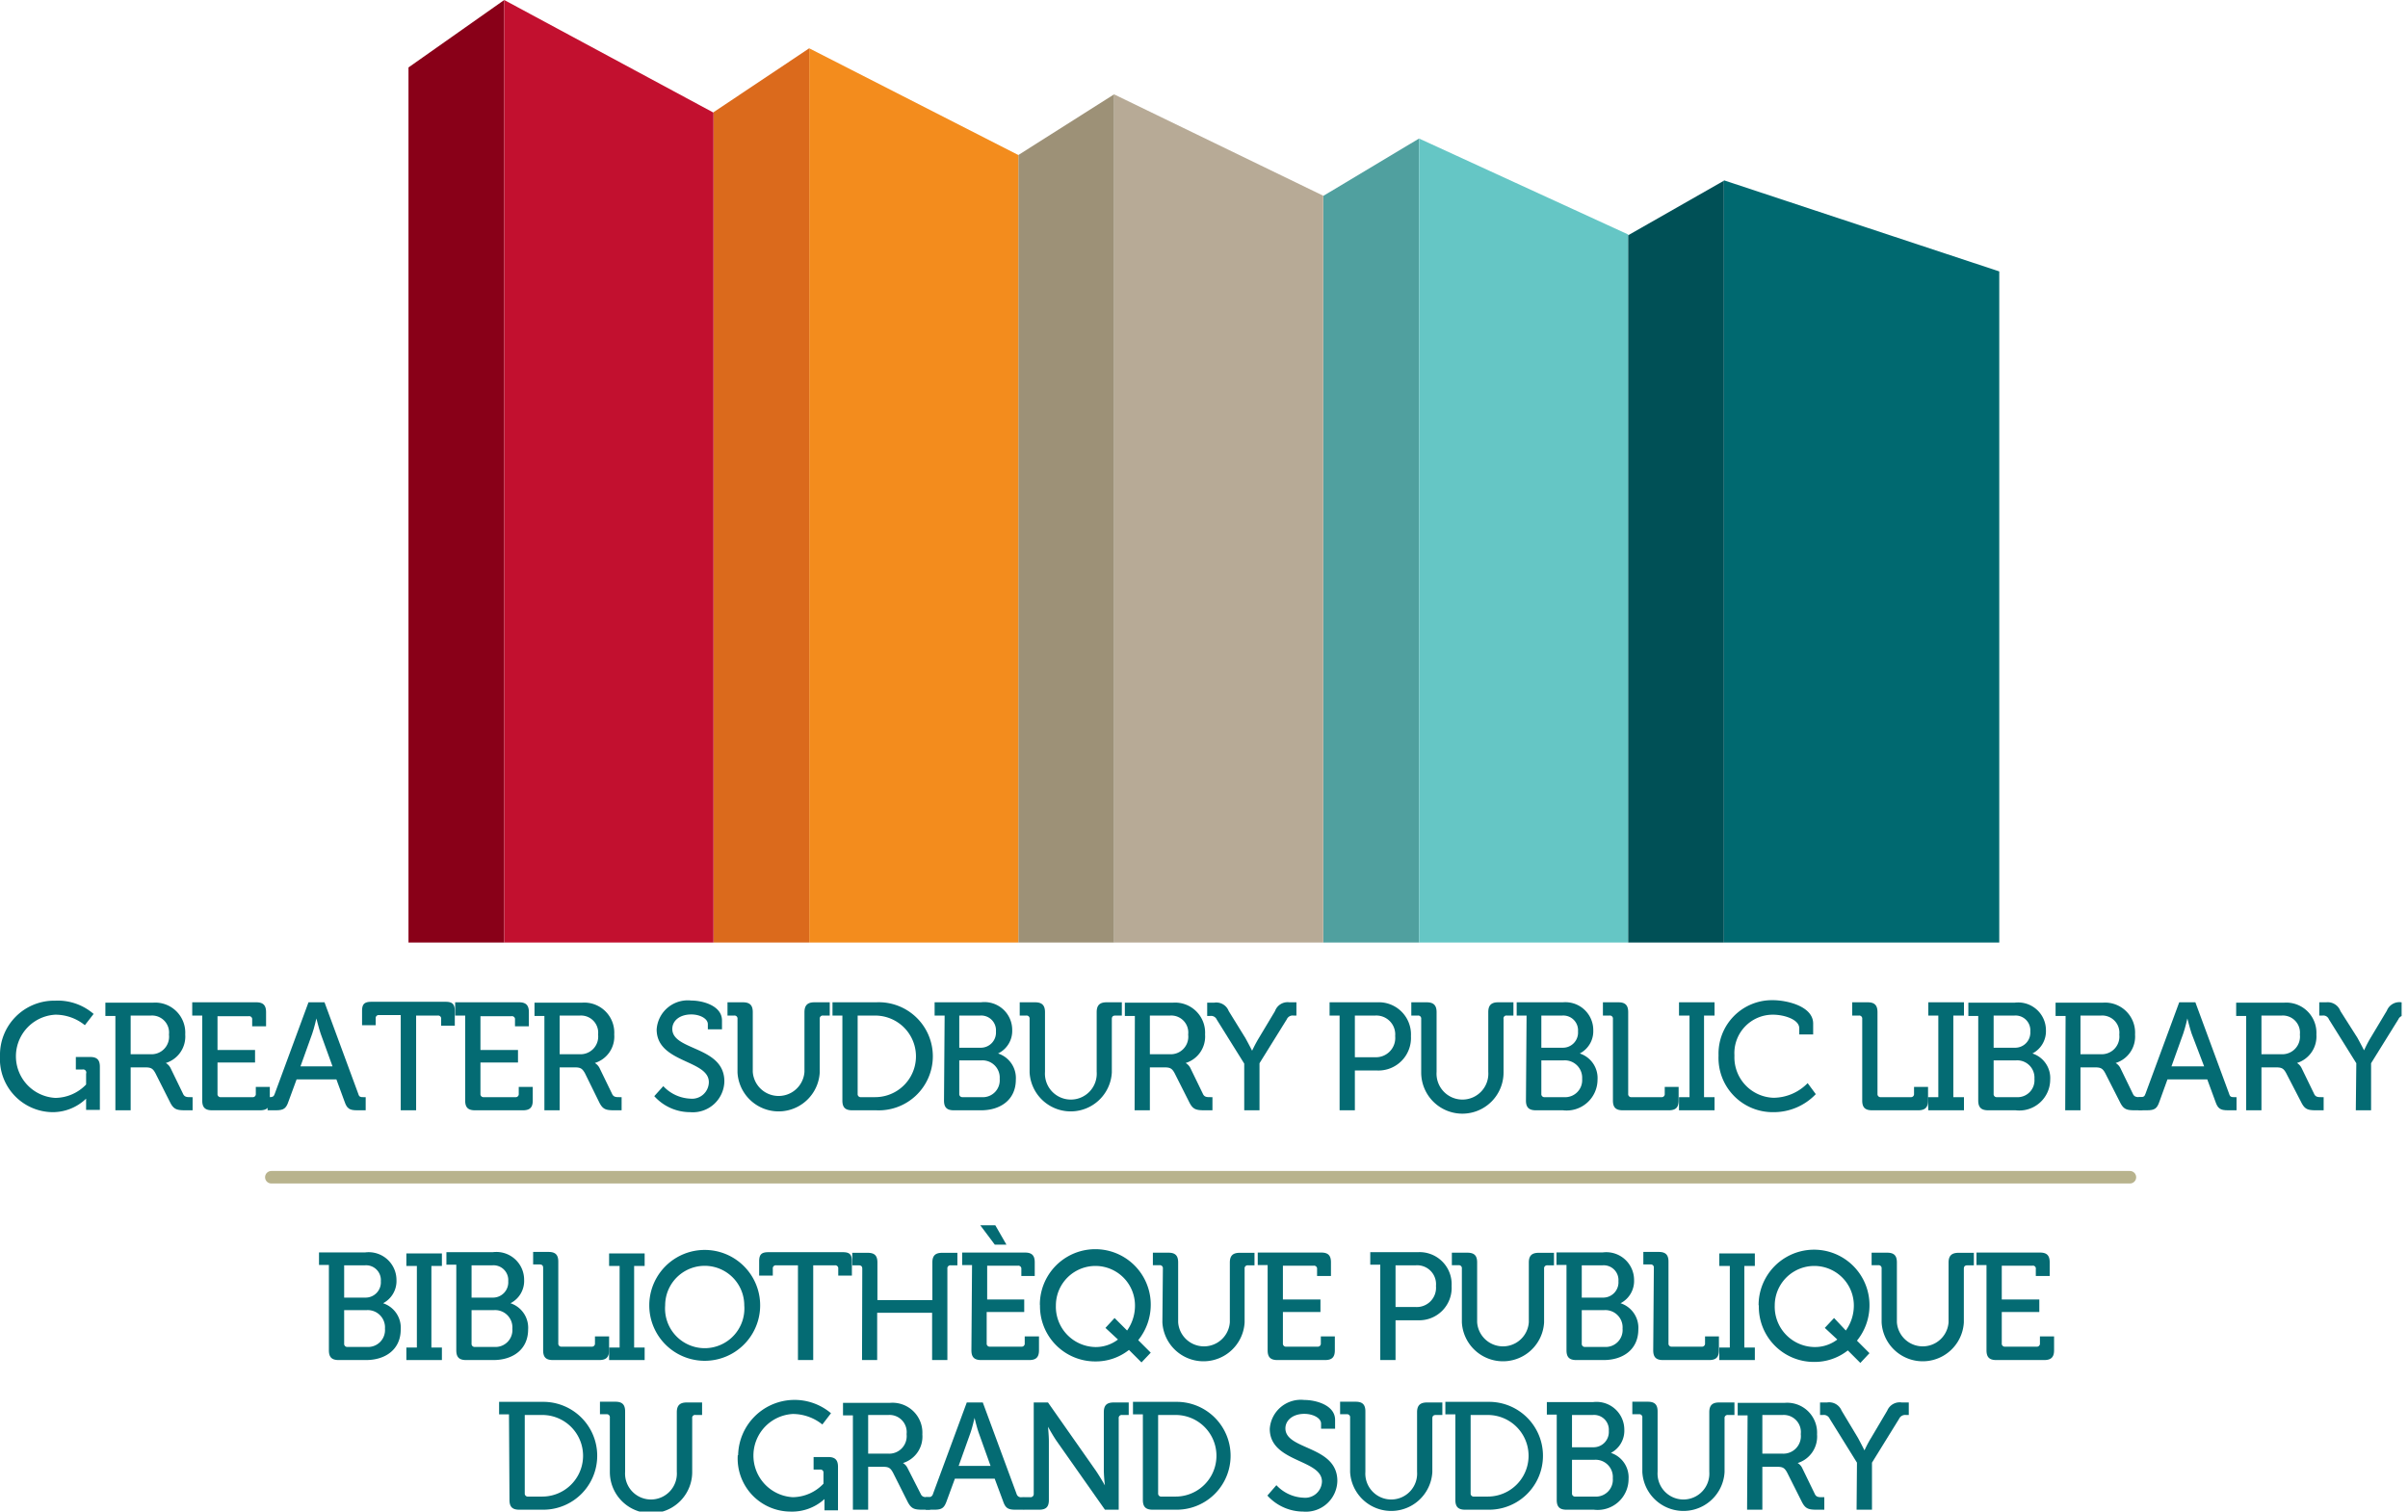 <svg xmlns="http://www.w3.org/2000/svg" xmlns:xlink="http://www.w3.org/1999/xlink" width="192.41" height="120.8" viewBox="0 0 192.41 120.8"><defs><style>.a,.b{fill:none;}.b{stroke:#b8b38d;stroke-linecap:round;}.c{clip-path:url(#a);}.d{fill:#50a09f;}.d,.f,.h,.j,.l,.n,.p,.r,.t,.v{fill-rule:evenodd;}.e{clip-path:url(#b);}.f{fill:#65c6c5;}.g{clip-path:url(#c);}.h{fill:#b7aa96;}.i{clip-path:url(#d);}.j{fill:#9d9177;}.k{clip-path:url(#e);}.l{fill:#f38c1d;}.m{clip-path:url(#f);}.n{fill:#db6a1c;}.o{clip-path:url(#g);}.p{fill:#890018;}.q{clip-path:url(#h);}.r{fill:#c2102f;}.s{clip-path:url(#i);}.t{fill:#005056;}.u{clip-path:url(#j);}.v{fill:#006970;}.w{clip-path:url(#k);}.x{fill:#046b73;}.y{clip-path:url(#l);}</style><clipPath id="a" transform="translate(-0.12 -0.2)"><rect class="a" x="105.01" y="10.67" width="9.33" height="65.01"/></clipPath><clipPath id="b" transform="translate(-0.12 -0.2)"><rect class="a" x="113.01" y="10.67" width="17.33" height="65.01"/></clipPath><clipPath id="c" transform="translate(-0.12 -0.2)"><rect class="a" x="89.01" y="6.67" width="17.33" height="69.01"/></clipPath><clipPath id="d" transform="translate(-0.12 -0.2)"><rect class="a" x="81.01" y="6.67" width="9.33" height="69.01"/></clipPath><clipPath id="e" transform="translate(-0.12 -0.2)"><rect class="a" x="63.67" y="4" width="18.67" height="71.68"/></clipPath><clipPath id="f" transform="translate(-0.12 -0.2)"><rect class="a" x="57.01" y="4" width="8" height="71.68"/></clipPath><clipPath id="g" transform="translate(-0.12 -0.2)"><rect class="a" x="32.08" width="8.93" height="75.68"/></clipPath><clipPath id="h" transform="translate(-0.12 -0.2)"><rect class="a" x="39.67" width="18.67" height="75.68"/></clipPath><clipPath id="i" transform="translate(-0.12 -0.2)"><rect class="a" x="129.01" y="13.33" width="9.33" height="62.34"/></clipPath><clipPath id="j" transform="translate(-0.12 -0.2)"><rect class="a" x="137.01" y="13.33" width="23.64" height="62.34"/></clipPath><clipPath id="k" transform="translate(-0.12 -0.2)"><rect class="a" y="80" width="9.01" height="9.33"/></clipPath><clipPath id="l" transform="translate(-0.12 -0.2)"><rect class="a" x="185.01" y="80" width="7.01" height="9.33"/></clipPath></defs><path class="b" d="M21.8,94.28H170.31" transform="translate(-0.12 -0.2)"/><g class="c"><path class="d" d="M105.85,15.86l7.66-4.59V75.52h-7.66Z" transform="translate(-0.12 -0.2)"/></g><g class="e"><path class="f" d="M113.51,11.27V75.52h16.71V18.94Z" transform="translate(-0.12 -0.2)"/></g><g class="g"><path class="h" d="M89.14,7.74V75.52h16.71V15.84Z" transform="translate(-0.12 -0.2)"/></g><g class="i"><path class="j" d="M81.49,12.59l7.65-4.85V75.52H81.49Z" transform="translate(-0.12 -0.2)"/></g><g class="k"><path class="l" d="M64.78,4.06V75.52H81.49V12.59Z" transform="translate(-0.12 -0.2)"/></g><g class="m"><path class="n" d="M57.13,9.17l7.65-5.11V75.52H57.13Z" transform="translate(-0.12 -0.2)"/></g><g class="o"><path class="p" d="M32.76,5.59,40.41.2V75.52H32.76Z" transform="translate(-0.12 -0.2)"/></g><g class="q"><path class="r" d="M40.41.2V75.52H57.13V9.2Z" transform="translate(-0.12 -0.2)"/></g><g class="s"><path class="t" d="M130.22,19l7.65-4.36V75.52h-7.65Z" transform="translate(-0.12 -0.2)"/></g><g class="u"><path class="v" d="M137.87,14.61V75.52h22V21.89Z" transform="translate(-0.12 -0.2)"/></g><g class="w"><path class="x" d="M.12,84.59a4.25,4.25,0,0,0,4.2,4.49A3.85,3.85,0,0,0,7,88H7s0,.19,0,.37v.53H8.1V85.45c0-.55-.23-.78-.78-.78H6.18v1h.53A.25.25,0,0,1,7,86v.87a3.45,3.45,0,0,1-2.46,1.07,3.33,3.33,0,0,1,0-6.65,3.74,3.74,0,0,1,2.36.84l.7-.9a4.37,4.37,0,0,0-3.08-1.06A4.33,4.33,0,0,0,.12,84.59Z" transform="translate(-0.12 -0.2)"/></g><path class="x" d="M9.34,88.93h1.22V85.5h1.12c.48,0,.64.06.86.47l1.17,2.32c.28.56.53.64,1.2.64h.6V87.88h-.16c-.29,0-.49,0-.61-.28l-1-2.06a1,1,0,0,0-.37-.39v0a2.21,2.21,0,0,0,1.55-2.28,2.4,2.4,0,0,0-2.57-2.54H8.54v1.06h.8Zm1.22-4.48V81.36h1.61a1.36,1.36,0,0,1,1.45,1.52,1.4,1.4,0,0,1-1.47,1.57Z" transform="translate(-0.12 -0.2)"/><path class="x" d="M16.28,88.15c0,.55.23.78.78.78H20.9c.55,0,.78-.23.78-.78V87.06H20.56v.56a.24.24,0,0,1-.27.26H17.77a.24.24,0,0,1-.27-.26V85.11h3v-1h-3v-2.7H20a.24.24,0,0,1,.27.27v.54h1.11V81.09c0-.55-.23-.79-.78-.79H15.48v1.06h.8Z" transform="translate(-0.12 -0.2)"/><path class="x" d="M21.5,88.93h.67c.61,0,.81-.14,1-.7l.65-1.77H27l.65,1.77c.19.56.39.7,1,.7h.69V87.88h-.19c-.2,0-.33,0-.4-.26L26.05,80.3H24.77l-2.7,7.32c-.07.22-.18.26-.4.26H21.5Zm2.63-3.51.94-2.62c.16-.45.33-1.21.33-1.21h0s.19.76.34,1.21l.95,2.62Z" transform="translate(-0.12 -0.2)"/><path class="x" d="M32.14,88.93h1.23V81.36H35.1a.24.24,0,0,1,.27.27v.54h1.09V81c0-.55-.19-.74-.73-.74H29.79c-.56,0-.74.19-.74.74v1.13h1.09v-.54a.24.24,0,0,1,.27-.27h1.73Z" transform="translate(-0.12 -0.2)"/><path class="x" d="M37.29,88.15c0,.55.23.78.78.78h3.84c.55,0,.78-.23.78-.78V87.06H41.57v.56a.24.24,0,0,1-.27.26H38.78a.24.24,0,0,1-.27-.26V85.11h3v-1h-3v-2.7H41a.24.24,0,0,1,.27.27v.54h1.11V81.09c0-.55-.23-.79-.78-.79H36.49v1.06h.8Z" transform="translate(-0.12 -0.2)"/><path class="x" d="M43.62,88.93h1.22V85.5H46c.48,0,.63.06.86.47L48,88.29c.28.56.52.64,1.2.64h.59V87.88h-.16c-.29,0-.49,0-.61-.28l-1-2.06a1,1,0,0,0-.37-.39v0a2.21,2.21,0,0,0,1.55-2.28,2.4,2.4,0,0,0-2.58-2.54H42.83v1.06h.79Zm1.22-4.48V81.36h1.62a1.37,1.37,0,0,1,1.45,1.52,1.41,1.41,0,0,1-1.48,1.57Z" transform="translate(-0.12 -0.2)"/><path class="x" d="M52.4,87.8a3.84,3.84,0,0,0,2.86,1.28A2.52,2.52,0,0,0,58,86.62c0-2.83-4.16-2.44-4.16-4.19,0-.65.58-1.16,1.52-1.16.68,0,1.32.33,1.32.78v.41h1.13v-.71c0-1.18-1.54-1.59-2.45-1.59a2.49,2.49,0,0,0-2.77,2.31c0,2.69,4.17,2.41,4.17,4.21A1.34,1.34,0,0,1,55.28,88a3.13,3.13,0,0,1-2.16-1Z" transform="translate(-0.12 -0.2)"/><path class="x" d="M59.05,85.91a3.29,3.29,0,0,0,6.57,0V81.63a.24.24,0,0,1,.27-.27h.53V80.3H65.19c-.54,0-.79.24-.79.79v4.77a2.07,2.07,0,0,1-4.13,0V81.09c0-.55-.23-.79-.79-.79H58.25v1.06h.53a.24.24,0,0,1,.27.27Z" transform="translate(-0.12 -0.2)"/><path class="x" d="M67.43,88.15c0,.55.23.78.78.78h1.92a4.32,4.32,0,1,0,0-8.63H66.64v1.06h.79Zm1.22-.53V81.36h1.4a3.26,3.26,0,0,1,0,6.52H68.92A.24.24,0,0,1,68.65,87.62Z" transform="translate(-0.12 -0.2)"/><path class="x" d="M75.55,88.15c0,.55.23.78.78.78h2.19c1.53,0,2.77-.83,2.77-2.45a2.06,2.06,0,0,0-1.42-2.09v0A2,2,0,0,0,81,82.51a2.22,2.22,0,0,0-2.5-2.21h-3.7v1.06h.8Zm1.22-4.22V81.36h1.66a1.18,1.18,0,0,1,1.27,1.27,1.21,1.21,0,0,1-1.24,1.3Zm0,3.69V84.94h1.81A1.38,1.38,0,0,1,80,86.42a1.35,1.35,0,0,1-1.45,1.46H77A.24.24,0,0,1,76.77,87.62Z" transform="translate(-0.12 -0.2)"/><path class="x" d="M82.39,85.91a3.29,3.29,0,0,0,6.57,0V81.63c0-.19.1-.27.28-.27h.52V80.3H88.54c-.55,0-.79.24-.79.79v4.77a2.07,2.07,0,1,1-4.13,0V81.09c0-.55-.24-.79-.79-.79H81.6v1.06h.52a.24.24,0,0,1,.27.27Z" transform="translate(-0.12 -0.2)"/><path class="x" d="M90.78,88.93H92V85.5h1.12c.48,0,.64.06.86.47l1.17,2.32c.28.56.53.64,1.2.64H97V87.88h-.16c-.29,0-.49,0-.61-.28l-1-2.06a1,1,0,0,0-.37-.39v0a2.21,2.21,0,0,0,1.55-2.28,2.4,2.4,0,0,0-2.57-2.54H90v1.06h.8ZM92,84.45V81.36h1.61a1.36,1.36,0,0,1,1.45,1.52,1.4,1.4,0,0,1-1.47,1.57Z" transform="translate(-0.12 -0.2)"/><path class="x" d="M99.54,88.93h1.22V85.17l2.18-3.51a.51.51,0,0,1,.54-.3h.23V80.3h-.56A1.07,1.07,0,0,0,102,81l-1.3,2.17c-.29.48-.53,1-.53,1h0s-.25-.49-.53-1L98.3,81a1.06,1.06,0,0,0-1.16-.67h-.56v1.06h.24a.5.5,0,0,1,.53.3l2.19,3.51Z" transform="translate(-0.12 -0.2)"/><path class="x" d="M107.16,88.93h1.22V85.75h1.78a2.6,2.6,0,0,0,2.7-2.74,2.57,2.57,0,0,0-2.7-2.71h-3.8v1.06h.8Zm1.22-4.24V81.36H110A1.51,1.51,0,0,1,111.6,83,1.54,1.54,0,0,1,110,84.69Z" transform="translate(-0.12 -0.2)"/><path class="x" d="M113.68,85.91a3.29,3.29,0,0,0,6.58,0V81.63a.23.23,0,0,1,.27-.27h.52V80.3h-1.22c-.55,0-.79.24-.79.79v4.77a2.07,2.07,0,1,1-4.13,0V81.09c0-.55-.24-.79-.79-.79h-1.23v1.06h.52a.24.24,0,0,1,.27.27Z" transform="translate(-0.12 -0.2)"/><path class="x" d="M122.05,88.15c0,.55.24.78.79.78H125a2.47,2.47,0,0,0,2.77-2.45,2.06,2.06,0,0,0-1.42-2.09v0a2,2,0,0,0,1.08-1.85A2.23,2.23,0,0,0,125,80.3h-3.69v1.06h.79Zm1.23-4.22V81.36h1.66a1.18,1.18,0,0,1,1.27,1.27,1.21,1.21,0,0,1-1.25,1.3Zm0,3.69V84.94h1.8a1.39,1.39,0,0,1,1.46,1.48,1.36,1.36,0,0,1-1.46,1.46h-1.53A.24.24,0,0,1,123.28,87.62Z" transform="translate(-0.12 -0.2)"/><path class="x" d="M129,88.15c0,.55.23.78.78.78h3.69c.55,0,.78-.23.78-.78V87.06h-1.11v.56a.24.24,0,0,1-.27.26h-2.38a.24.24,0,0,1-.27-.26V81.09c0-.55-.23-.79-.78-.79H128.2v1.06h.53a.24.24,0,0,1,.27.27Z" transform="translate(-0.12 -0.2)"/><path class="x" d="M134.28,88.93h2.84V87.88h-.84V81.36h.84V80.3h-2.84v1.06h.84v6.52h-.84Z" transform="translate(-0.12 -0.2)"/><path class="x" d="M137.44,84.55a4.33,4.33,0,0,0,4.38,4.53,4.64,4.64,0,0,0,3.39-1.44l-.65-.88a3.85,3.85,0,0,1-2.73,1.17,3.23,3.23,0,0,1-3.12-3.38,3.07,3.07,0,0,1,3.08-3.26c.87,0,2.1.37,2.1,1.09v.49H145V82c0-1.38-2.08-1.87-3.24-1.87A4.27,4.27,0,0,0,137.44,84.55Z" transform="translate(-0.12 -0.2)"/><path class="x" d="M148.92,88.15c0,.55.23.78.78.78h3.7c.54,0,.78-.23.78-.78V87.06h-1.12v.56a.24.24,0,0,1-.26.26h-2.39a.24.24,0,0,1-.27-.26V81.09c0-.55-.23-.79-.78-.79h-1.24v1.06h.53a.24.24,0,0,1,.27.27Z" transform="translate(-0.12 -0.2)"/><path class="x" d="M154.2,88.93h2.85V87.88h-.85V81.36h.85V80.3H154.2v1.06H155v6.52h-.84Z" transform="translate(-0.12 -0.2)"/><path class="x" d="M158.19,88.15c0,.55.24.78.79.78h2.19a2.47,2.47,0,0,0,2.77-2.45,2.06,2.06,0,0,0-1.42-2.09v0a2,2,0,0,0,1.08-1.85,2.22,2.22,0,0,0-2.5-2.21h-3.7v1.06h.79Zm1.23-4.22V81.36h1.66a1.18,1.18,0,0,1,1.27,1.27,1.21,1.21,0,0,1-1.24,1.3Zm0,3.69V84.94h1.81a1.38,1.38,0,0,1,1.45,1.48,1.35,1.35,0,0,1-1.45,1.46h-1.54A.24.24,0,0,1,159.42,87.62Z" transform="translate(-0.12 -0.2)"/><path class="x" d="M165.14,88.93h1.22V85.5h1.12c.48,0,.64.06.86.47l1.18,2.32c.28.56.52.64,1.19.64h.6V87.88h-.16c-.29,0-.49,0-.61-.28l-1-2.06a1,1,0,0,0-.37-.39v0a2.21,2.21,0,0,0,1.55-2.28,2.4,2.4,0,0,0-2.58-2.54h-3.77v1.06h.8Zm1.22-4.48V81.36H168a1.37,1.37,0,0,1,1.46,1.52A1.41,1.41,0,0,1,168,84.45Z" transform="translate(-0.12 -0.2)"/><path class="x" d="M171,88.93h.67c.62,0,.81-.14,1-.7l.64-1.77h3.18l.65,1.77c.19.56.39.7,1,.7h.69V87.88h-.18c-.21,0-.34,0-.41-.26l-2.7-7.32h-1.29l-2.7,7.32c-.07.22-.18.26-.4.26H171Zm2.63-3.51.94-2.62c.16-.45.33-1.21.33-1.21h0s.19.76.34,1.21l1,2.62Z" transform="translate(-0.12 -0.2)"/><path class="x" d="M179.6,88.93h1.22V85.5h1.12c.48,0,.64.06.86.47L184,88.29c.28.56.52.64,1.19.64h.6V87.88h-.16c-.29,0-.49,0-.61-.28l-1-2.06a1,1,0,0,0-.36-.39v0a2.22,2.22,0,0,0,1.55-2.28,2.41,2.41,0,0,0-2.58-2.54H178.8v1.06h.8Zm1.22-4.48V81.36h1.61a1.37,1.37,0,0,1,1.46,1.52,1.41,1.41,0,0,1-1.48,1.57Z" transform="translate(-0.12 -0.2)"/><g class="y"><path class="x" d="M188.36,88.93h1.22V85.17l2.18-3.51a.51.51,0,0,1,.54-.3h.23V80.3H192a1.08,1.08,0,0,0-1.16.67l-1.3,2.17c-.29.48-.52,1-.52,1h0s-.25-.49-.53-1L187.13,81A1.08,1.08,0,0,0,186,80.3h-.56v1.06h.25a.48.48,0,0,1,.52.3l2.19,3.51Z" transform="translate(-0.12 -0.2)"/></g><path class="x" d="M26.4,108.11c0,.55.23.78.78.78h2.19c1.53,0,2.77-.83,2.77-2.45a2.06,2.06,0,0,0-1.41-2.09v0a2,2,0,0,0,1.07-1.86,2.22,2.22,0,0,0-2.51-2.2H25.61v1h.79Zm1.22-4.21v-2.58h1.66a1.18,1.18,0,0,1,1.27,1.27,1.22,1.22,0,0,1-1.24,1.31Zm0,3.68V104.9h1.81a1.38,1.38,0,0,1,1.45,1.48,1.35,1.35,0,0,1-1.45,1.46H27.89A.24.24,0,0,1,27.62,107.58Z" transform="translate(-0.12 -0.2)"/><path class="x" d="M32.59,108.89h2.84v-1h-.84v-6.52h.84v-1H32.59v1h.84v6.52h-.84Z" transform="translate(-0.12 -0.2)"/><path class="x" d="M36.58,108.11c0,.55.23.78.78.78h2.19c1.53,0,2.77-.83,2.77-2.45a2.06,2.06,0,0,0-1.41-2.09v0A2,2,0,0,0,42,102.47a2.22,2.22,0,0,0-2.51-2.2H35.79v1h.79Zm1.22-4.21v-2.58h1.66a1.18,1.18,0,0,1,1.27,1.27,1.22,1.22,0,0,1-1.24,1.31Zm0,3.68V104.9h1.81a1.38,1.38,0,0,1,1.45,1.48,1.35,1.35,0,0,1-1.45,1.46H38.07A.24.24,0,0,1,37.8,107.58Z" transform="translate(-0.12 -0.2)"/><path class="x" d="M43.52,108.11c0,.55.22.78.78.78H48c.56,0,.79-.23.79-.78V107H47.66v.56a.24.24,0,0,1-.27.26H45a.24.24,0,0,1-.27-.26v-6.53c0-.55-.23-.78-.78-.78H42.72v1h.52c.18,0,.28.08.28.27Z" transform="translate(-0.12 -0.2)"/><path class="x" d="M48.79,108.89h2.84v-1h-.84v-6.52h.84v-1H48.79v1h.84v6.52h-.84Z" transform="translate(-0.12 -0.2)"/><path class="x" d="M52,104.52a4.43,4.43,0,1,0,8.86,0,4.43,4.43,0,0,0-8.86,0Zm1.27,0a3.16,3.16,0,1,1,6.32,0,3.17,3.17,0,1,1-6.32,0Z" transform="translate(-0.12 -0.2)"/><path class="x" d="M63.88,108.89H65.1v-7.57h1.73a.24.24,0,0,1,.27.27v.55h1.09V101c0-.55-.18-.73-.73-.73H61.52c-.55,0-.74.18-.74.73v1.14h1.09v-.55a.24.24,0,0,1,.27-.27h1.74Z" transform="translate(-0.12 -0.2)"/><path class="x" d="M69,108.89h1.21v-3.78h4.39v3.78h1.22v-7.3a.24.24,0,0,1,.27-.27h.53v-1H75.41c-.56,0-.79.23-.79.78v3H70.23v-3c0-.55-.22-.78-.78-.78H68.22v1h.52c.18,0,.28.08.28.27Z" transform="translate(-0.12 -0.2)"/><path class="x" d="M77.74,108.11c0,.55.23.78.78.78h3.84c.55,0,.78-.23.78-.78V107H82v.56a.24.24,0,0,1-.27.26H79.23a.24.24,0,0,1-.27-.26v-2.51h3v-1H79v-2.7h2.46a.24.24,0,0,1,.27.27v.55H82.8v-1.09c0-.55-.23-.78-.78-.78H77v1h.79Zm1.87-8.44h.93l-.89-1.55h-1.2Z" transform="translate(-0.12 -0.2)"/><path class="x" d="M83.22,104.53A4.41,4.41,0,0,0,87.63,109a4.26,4.26,0,0,0,2.7-.92l1,1,.74-.78-1-1a4.51,4.51,0,0,0,1-2.84,4.43,4.43,0,0,0-8.86,0Zm1.27,0a3.16,3.16,0,1,1,6.32,0,3.42,3.42,0,0,1-.63,2l-1-1-.73.79,1,.93a2.91,2.91,0,0,1-1.82.6A3.22,3.22,0,0,1,84.49,104.53Z" transform="translate(-0.12 -0.2)"/><path class="x" d="M93,105.88a3.29,3.29,0,0,0,6.57,0v-4.29a.24.24,0,0,1,.27-.27h.52v-1H99.18c-.55,0-.79.23-.79.78v4.77a2.07,2.07,0,0,1-4.13,0v-4.78c0-.55-.23-.78-.78-.78H92.24v1h.53a.24.24,0,0,1,.27.27Z" transform="translate(-0.12 -0.2)"/><path class="x" d="M101.41,108.11c0,.55.23.78.78.78H106c.55,0,.78-.23.78-.78V107h-1.12v.56a.24.24,0,0,1-.27.26H102.9a.24.24,0,0,1-.27-.26v-2.51h3v-1h-3v-2.7h2.46a.24.24,0,0,1,.27.27v.55h1.11v-1.09c0-.55-.23-.78-.78-.78h-5.07v1h.79Z" transform="translate(-0.12 -0.2)"/><path class="x" d="M110.41,108.89h1.22v-3.18h1.78a2.59,2.59,0,0,0,2.7-2.74,2.56,2.56,0,0,0-2.7-2.7h-3.8v1h.8Zm1.22-4.24v-3.33h1.6a1.51,1.51,0,0,1,1.63,1.65,1.54,1.54,0,0,1-1.64,1.68Z" transform="translate(-0.12 -0.2)"/><path class="x" d="M116.93,105.88a3.29,3.29,0,0,0,6.57,0v-4.29a.24.24,0,0,1,.27-.27h.52v-1h-1.22c-.55,0-.79.23-.79.78v4.77a2.07,2.07,0,0,1-4.13,0v-4.78c0-.55-.23-.78-.79-.78h-1.23v1h.53a.24.24,0,0,1,.27.27Z" transform="translate(-0.12 -0.2)"/><path class="x" d="M125.29,108.11c0,.55.23.78.78.78h2.19c1.53,0,2.77-.83,2.77-2.45a2.06,2.06,0,0,0-1.42-2.09v0a2,2,0,0,0,1.08-1.86,2.22,2.22,0,0,0-2.51-2.2h-3.69v1h.8Zm1.22-4.21v-2.58h1.66a1.18,1.18,0,0,1,1.27,1.27,1.22,1.22,0,0,1-1.24,1.31Zm0,3.68V104.9h1.81a1.38,1.38,0,0,1,1.45,1.48,1.35,1.35,0,0,1-1.45,1.46h-1.54A.24.24,0,0,1,126.51,107.58Z" transform="translate(-0.12 -0.2)"/><path class="x" d="M132.22,108.11c0,.55.23.78.78.78h3.69c.55,0,.78-.23.78-.78V107h-1.11v.56a.24.24,0,0,1-.27.26h-2.38a.24.24,0,0,1-.27-.26v-6.53c0-.55-.23-.78-.78-.78h-1.23v1H132a.24.24,0,0,1,.27.27Z" transform="translate(-0.12 -0.2)"/><path class="x" d="M137.5,108.89h2.84v-1h-.84v-6.52h.84v-1H137.5v1h.84v6.52h-.84Z" transform="translate(-0.12 -0.2)"/><path class="x" d="M140.66,104.53a4.4,4.4,0,0,0,4.41,4.51,4.28,4.28,0,0,0,2.7-.92l1,1,.73-.78-1-1a4.46,4.46,0,0,0,1-2.84,4.43,4.43,0,0,0-8.86,0Zm1.27,0a3.16,3.16,0,1,1,6.32,0,3.43,3.43,0,0,1-.64,2l-.94-1-.74.79,1,.93a2.94,2.94,0,0,1-1.82.6A3.22,3.22,0,0,1,141.93,104.53Z" transform="translate(-0.12 -0.2)"/><path class="x" d="M150.47,105.88a3.29,3.29,0,0,0,6.57,0v-4.29c0-.19.1-.27.28-.27h.52v-1h-1.22c-.55,0-.8.23-.8.78v4.77a2.07,2.07,0,0,1-4.13,0v-4.78c0-.55-.23-.78-.78-.78h-1.24v1h.53a.24.24,0,0,1,.27.27Z" transform="translate(-0.12 -0.2)"/><path class="x" d="M158.85,108.11c0,.55.23.78.78.78h3.83c.55,0,.79-.23.79-.78V107h-1.13v.56a.24.24,0,0,1-.27.26h-2.51a.24.24,0,0,1-.27-.26v-2.51h3v-1h-3v-2.7h2.45a.23.23,0,0,1,.27.27v.55h1.11v-1.09c0-.55-.23-.78-.78-.78h-5.07v1h.8Z" transform="translate(-0.12 -0.2)"/><path class="x" d="M40.83,120.07c0,.55.23.78.78.78h1.92a4.31,4.31,0,1,0,0-8.62H40v1h.79Zm1.22-.53v-6.26h1.4a3.26,3.26,0,0,1,0,6.52H42.32A.24.24,0,0,1,42.05,119.54Z" transform="translate(-0.12 -0.2)"/><path class="x" d="M48.85,117.84a3.29,3.29,0,0,0,6.58,0v-4.29a.23.23,0,0,1,.27-.27h.52v-1H55c-.55,0-.8.23-.8.78v4.76a2.07,2.07,0,1,1-4.13,0V113c0-.55-.23-.78-.78-.78H48.06v1h.52a.24.24,0,0,1,.27.27Z" transform="translate(-0.12 -0.2)"/><path class="x" d="M59.07,116.5a4.24,4.24,0,0,0,4.2,4.5A3.84,3.84,0,0,0,66,120h0s0,.18,0,.37v.53h1.08v-3.48c0-.55-.24-.78-.78-.78H65.13v1h.53a.24.24,0,0,1,.26.27v.86a3.43,3.43,0,0,1-2.45,1.08,3.33,3.33,0,0,1,0-6.65,3.78,3.78,0,0,1,2.36.84l.69-.9a4.51,4.51,0,0,0-7.42,3.36Z" transform="translate(-0.12 -0.2)"/><path class="x" d="M68.27,120.85h1.22v-3.43h1.13c.48,0,.63.06.85.46l1.17,2.33c.29.56.53.64,1.2.64h.6v-1h-.15c-.3,0-.49,0-.61-.28l-1.05-2.06a.91.91,0,0,0-.36-.39v0a2.21,2.21,0,0,0,1.55-2.29,2.39,2.39,0,0,0-2.58-2.52H67.48v1h.79Zm1.22-4.48v-3.09h1.62a1.37,1.37,0,0,1,1.45,1.53,1.4,1.4,0,0,1-1.48,1.56Z" transform="translate(-0.12 -0.2)"/><path class="x" d="M74.09,120.85h.68c.61,0,.8-.14,1-.71l.65-1.77H79.6l.66,1.77c.19.57.39.71,1,.71h.68v-1h-.18a.36.36,0,0,1-.41-.26l-2.7-7.31H77.37l-2.7,7.31a.35.35,0,0,1-.4.26h-.18Zm2.63-3.5.94-2.63c.16-.45.33-1.21.33-1.21h0s.18.76.34,1.21l.94,2.63Z" transform="translate(-0.12 -0.2)"/><path class="x" d="M81.92,120.85h1.23c.56,0,.78-.23.78-.78v-4.68c0-.47-.07-1.17-.07-1.17h0s.39.71.71,1.17l3.84,5.46h1.1v-7.3a.24.24,0,0,1,.27-.27h.53v-1H89.12c-.57,0-.8.23-.8.78v4.68a11,11,0,0,0,.09,1.17h0s-.4-.7-.72-1.17l-3.83-5.46H82.72v7.31a.25.25,0,0,1-.28.26h-.52Z" transform="translate(-0.12 -0.2)"/><path class="x" d="M91.44,120.07c0,.55.23.78.79.78h1.91a4.31,4.31,0,1,0,0-8.62H90.65v1h.79Zm1.22-.53v-6.26h1.4a3.26,3.26,0,0,1,0,6.52H92.93A.24.24,0,0,1,92.66,119.54Z" transform="translate(-0.12 -0.2)"/><path class="x" d="M101.39,119.72a3.87,3.87,0,0,0,2.86,1.28,2.51,2.51,0,0,0,2.73-2.45c0-2.84-4.15-2.45-4.15-4.2,0-.64.59-1.16,1.51-1.16.69,0,1.34.33,1.34.78v.41h1.12v-.71c0-1.18-1.54-1.59-2.46-1.59a2.49,2.49,0,0,0-2.76,2.31c0,2.69,4.17,2.41,4.17,4.21a1.34,1.34,0,0,1-1.48,1.29,3.13,3.13,0,0,1-2.16-1Z" transform="translate(-0.12 -0.2)"/><path class="x" d="M108,117.84a3.29,3.29,0,0,0,6.57,0v-4.29c0-.19.1-.27.28-.27h.52v-1h-1.22c-.55,0-.8.23-.8.78v4.76a2.07,2.07,0,1,1-4.13,0V113c0-.55-.23-.78-.78-.78h-1.24v1h.53a.24.24,0,0,1,.27.27Z" transform="translate(-0.12 -0.2)"/><path class="x" d="M116.41,120.07c0,.55.23.78.78.78h1.91a4.31,4.31,0,1,0,0-8.62h-3.49v1h.8Zm1.22-.53v-6.26H119a3.26,3.26,0,0,1,0,6.52H117.9A.24.24,0,0,1,117.63,119.54Z" transform="translate(-0.12 -0.2)"/><path class="x" d="M124.51,120.07c0,.55.23.78.78.78h2.19a2.47,2.47,0,0,0,2.77-2.46,2.06,2.06,0,0,0-1.41-2.08v0a2,2,0,0,0,1.07-1.86,2.22,2.22,0,0,0-2.5-2.2h-3.69v1h.79Zm1.22-4.21v-2.58h1.66a1.18,1.18,0,0,1,1.28,1.27,1.22,1.22,0,0,1-1.25,1.31Zm0,3.68v-2.68h1.81a1.38,1.38,0,0,1,1.45,1.48,1.35,1.35,0,0,1-1.45,1.46H126A.24.24,0,0,1,125.73,119.54Z" transform="translate(-0.12 -0.2)"/><path class="x" d="M131.35,117.84a3.29,3.29,0,0,0,6.57,0v-4.29a.24.24,0,0,1,.27-.27h.52v-1h-1.22c-.55,0-.79.23-.79.78v4.76a2.07,2.07,0,1,1-4.13,0V113c0-.55-.23-.78-.79-.78h-1.23v1h.53a.24.24,0,0,1,.27.27Z" transform="translate(-0.12 -0.2)"/><path class="x" d="M139.72,120.85h1.22v-3.43h1.13c.48,0,.63.06.85.46l1.17,2.33c.28.56.53.64,1.2.64h.6v-1h-.16c-.29,0-.49,0-.61-.28l-1-2.06a.91.91,0,0,0-.36-.39v0a2.21,2.21,0,0,0,1.55-2.29,2.39,2.39,0,0,0-2.58-2.52h-3.76v1h.79Zm1.22-4.48v-3.09h1.62a1.37,1.37,0,0,1,1.45,1.53,1.4,1.4,0,0,1-1.48,1.56Z" transform="translate(-0.12 -0.2)"/><path class="x" d="M148.47,120.85h1.23v-3.76l2.17-3.51a.53.53,0,0,1,.54-.3h.23v-1h-.56a1.08,1.08,0,0,0-1.16.65l-1.29,2.18c-.3.48-.53,1-.53,1h0s-.24-.48-.52-1l-1.31-2.18a1.07,1.07,0,0,0-1.16-.65h-.56v1h.24a.51.51,0,0,1,.53.3l2.18,3.51Z" transform="translate(-0.12 -0.2)"/></svg>